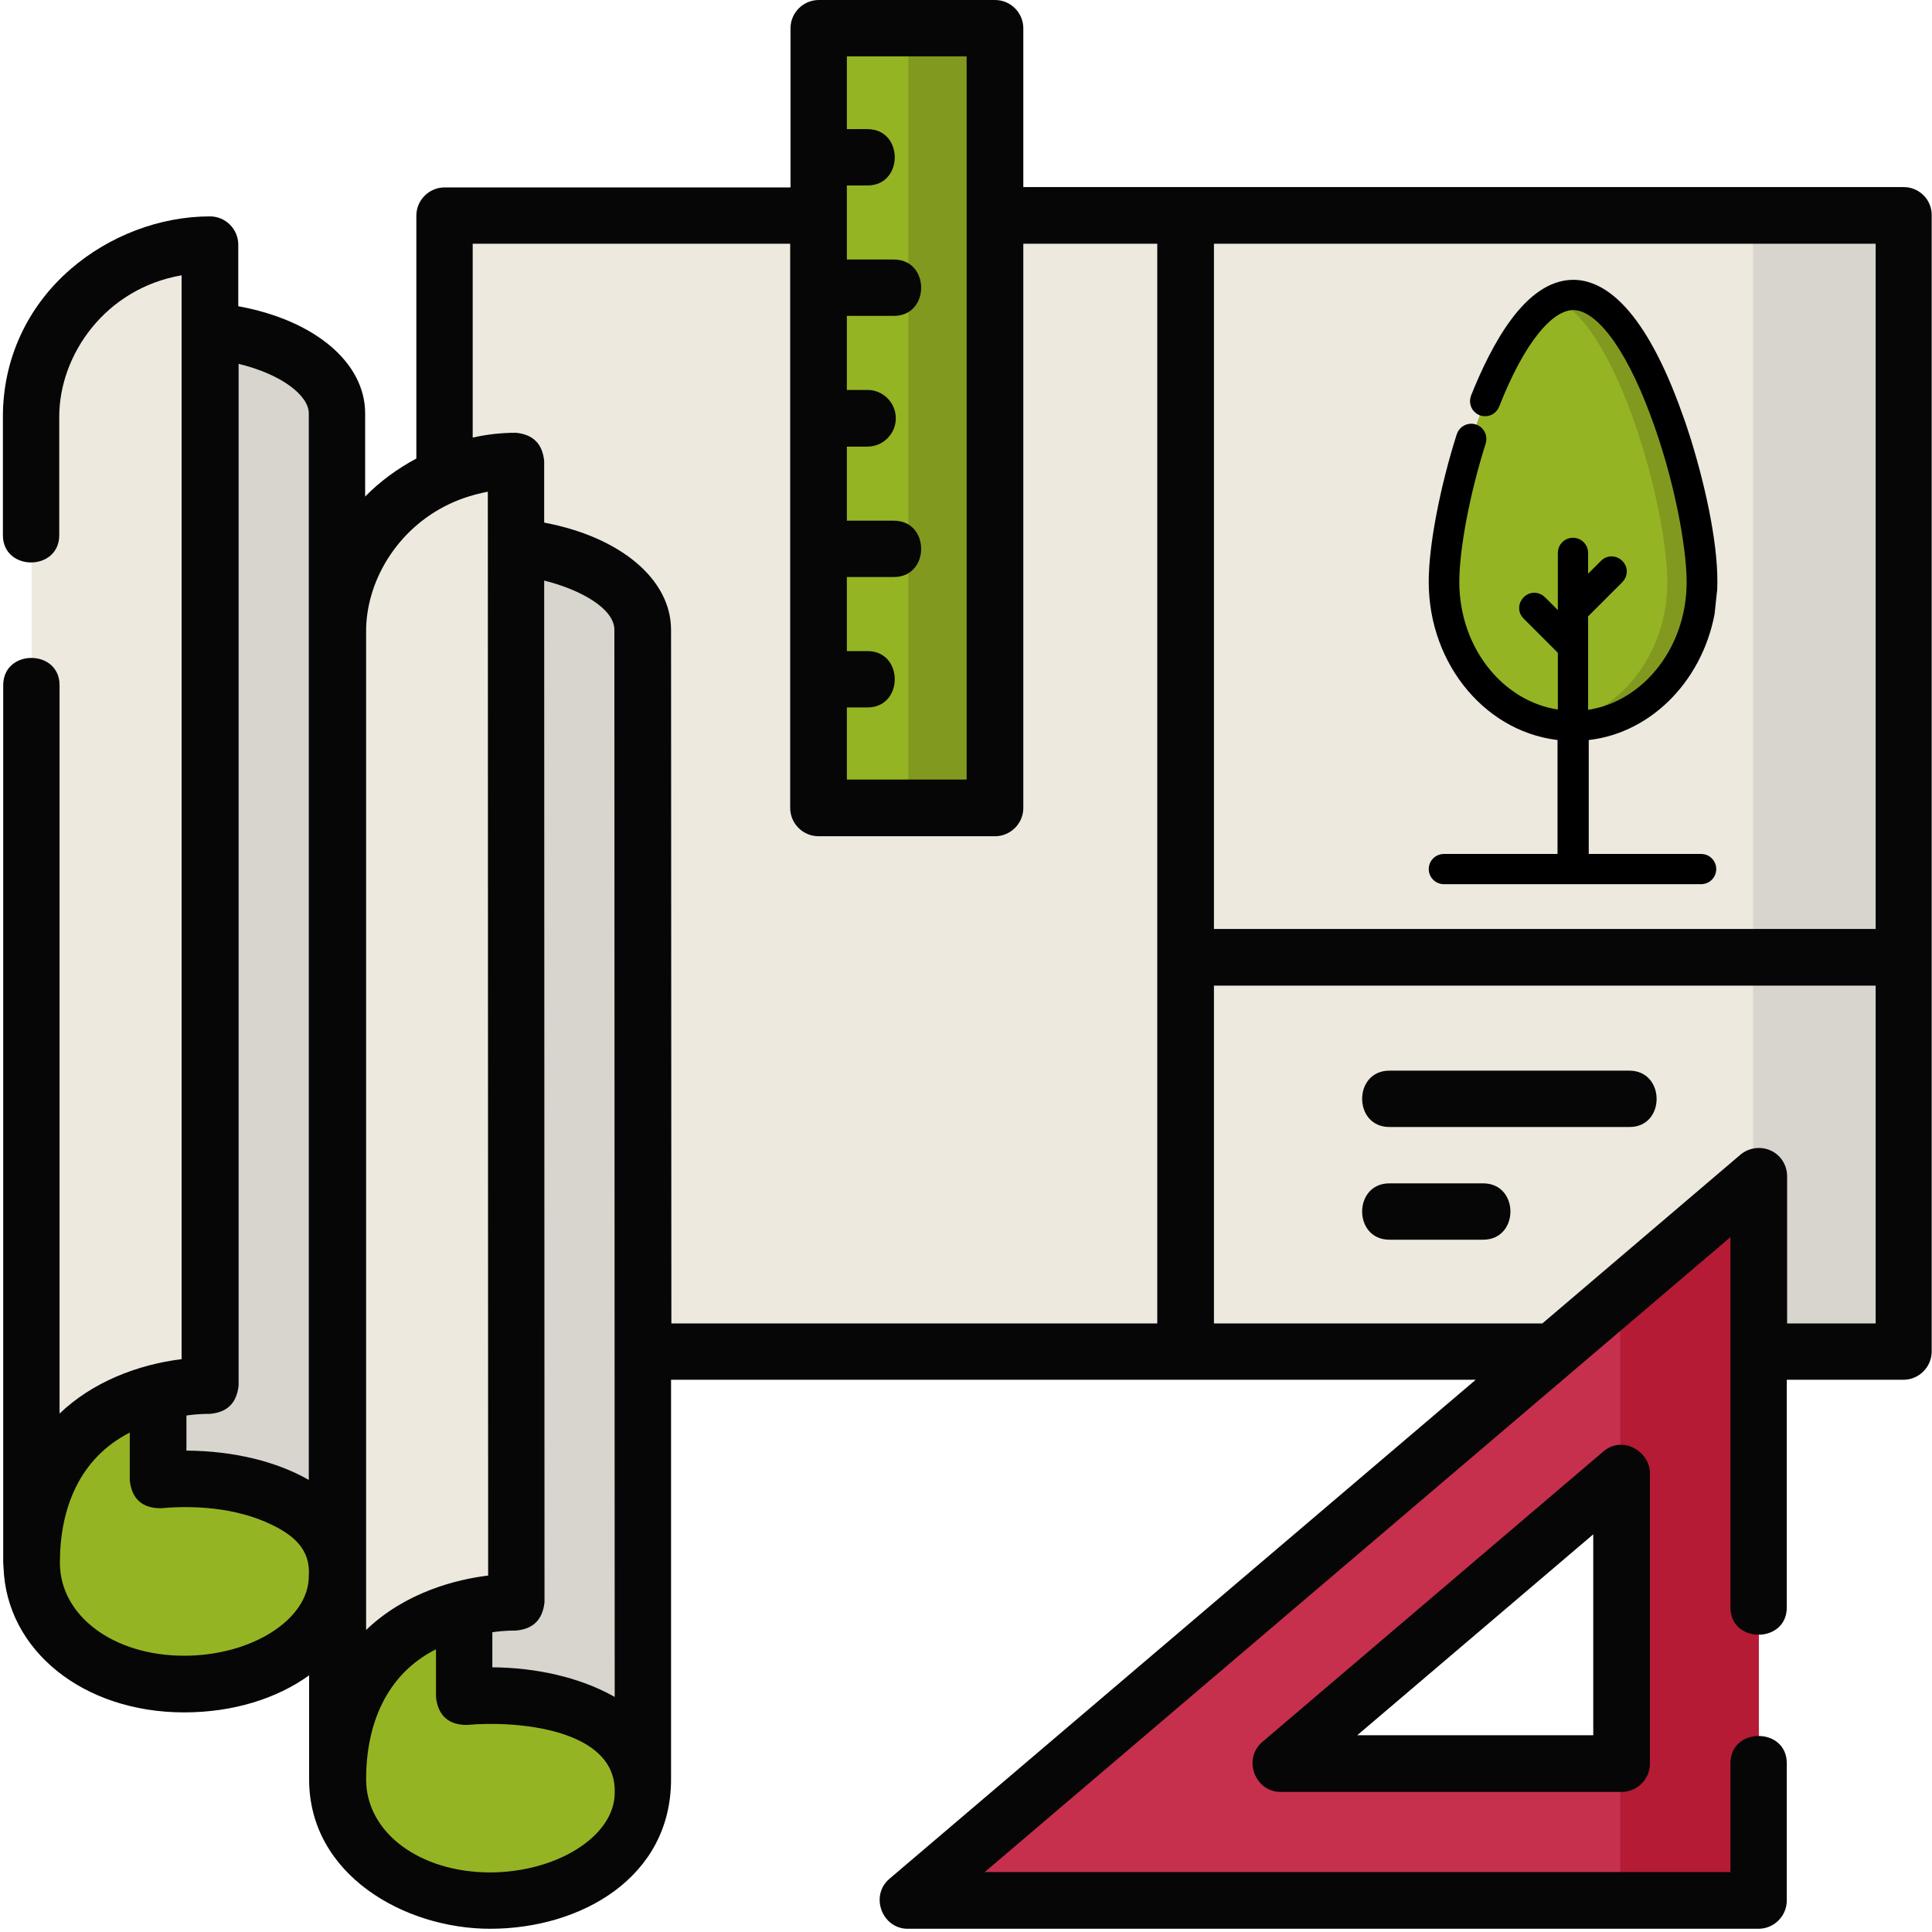 <?xml version="1.0" encoding="utf-8"?>
<!-- Generator: Adobe Illustrator 26.0.2, SVG Export Plug-In . SVG Version: 6.00 Build 0)  -->
<svg version="1.1" id="Livello_2" xmlns="http://www.w3.org/2000/svg" xmlns:xlink="http://www.w3.org/1999/xlink" x="0px" y="0px"
	 width="600px" height="600px" viewBox="0 0 600 600" style="enable-background:new 0 0 600 600;" xml:space="preserve">
<style type="text/css">
	.st0{fill:#EDE9DF;}
	.st1{fill:#D8D5CE;}
	.st2{fill:#F5D60C;}
	.st3{fill:#95B424;}
	.st4{fill:#82991F;}
	.st5{fill:#C6304D;}
	.st6{fill:#B51B34;}
	.st7{fill:#060606;}
	.st8{stroke:#000000;stroke-width:4;stroke-miterlimit:10;}
</style>
<g>
	<g>
		<g>
			<g>
				<path class="st0" d="M138.1,66.9h233v352.8h-233L138.1,66.9z"/>
				<path class="st0" d="M368.2,66.9h223v351h-223L368.2,66.9z"/>
				<path class="st1" d="M544.4,66.9h46.8v230.4h-46.8V66.9z"/>
				<path class="st2" d="M1,0"/>
				<path class="st0" d="M368.2,297.3h223v122.5h-223L368.2,297.3z"/>
				<path class="st1" d="M544.4,297.3h46.8v122.5h-46.8V297.3z"/>
			</g>
			<g>
				<path class="st3" d="M254.3,8.8H309v242.1h-54.7L254.3,8.8z"/>
				<path class="st4" d="M282.1,8.8H309v242.1h-26.9V8.8z"/>
			</g>
		</g>
		<g>
			<g>
				<path class="st3" d="M104.7,489.5c0,18.5-21.2,33.5-47.4,33.5S9.9,507.5,9.9,485.4c0-18.5-0.1-67.5-0.1-67.5h94.9V489.5z"/>
				<g>
					<path class="st1" d="M57.2,102.3c26.2,0,47.4,11.7,47.4,26v357c0-14.4-21.2-26-47.4-26c-2.8,0-5.4,0.1-8.1,0.4v-357
						C51.8,102.5,54.5,102.3,57.2,102.3L57.2,102.3z"/>
				</g>
				<g>
					<path class="st0" d="M65.3,76C39.1,76,9.8,96.2,9.8,129.4v355.9c0-56.8,55.5-55,55.5-55V76z"/>
				</g>
			</g>
			<g>
				<path class="st3" d="M199.7,556.7c0,18.5-21.2,33.5-47.4,33.5c-26.2,0-47.4-15.5-47.4-37.6c0-18.5-0.1-67.5-0.1-67.5l94.9,0
					C199.7,485.1,199.7,542.9,199.7,556.7z"/>
				<g>
					<path class="st1" d="M152.2,169.5c26.2,0,47.4,11.7,47.4,26l0.1,357c0-14.4-21.2-26-47.4-26c-2.8,0-5.4,0.1-8.1,0.4l-0.1-357
						C146.8,169.7,149.5,169.5,152.2,169.5L152.2,169.5z"/>
				</g>
				<g>
					<path class="st0" d="M160.3,143.2c-26.2,0-55.5,20.2-55.5,53.4l0.1,355.9c0-56.8,55.5-55,55.5-55L160.3,143.2z"/>
				</g>
			</g>
		</g>
	</g>
	<path class="st5" d="M282,590.2h264.2v-225L282,590.2z M503.6,547.7H397.6l105.9-90.2V547.7z"/>
	<g>
		<path class="st6" d="M503.2,401.8v55.9l0.4-0.3v90.2h-0.4v42.6h43v-225L503.2,401.8z"/>
	</g>
</g>
<g>
	<path class="st7" d="M591.2,58.1H317.8V8.8c0-4.8-3.9-8.8-8.8-8.8h-54.7c-4.8,0-8.8,3.9-8.8,8.8v49.4H138.1c-4.8,0-8.8,3.9-8.8,8.8
		v75.4c-5.8,3.1-11.3,7.1-15.9,11.8v-25.8c0-15.9-15.8-29-39.4-33.3V76c0-4.8-3.9-8.8-8.8-8.8c-15.5,0-31.3,6-43.3,16.4
		c-13.5,11.7-21,28-21,45.8v36.8c0,11.3,17.5,11.3,17.5,0v-36.8c0-19.2,14.3-39.8,38-43.9v336.6c-13.8,1.7-27.8,7.2-37.9,16.9
		c0-11.9,0-226.2,0-226.2c0-11.3-17.5-11.3-17.5,0v272.6c0,0.5,0.1,1,0.1,1.4c0.9,25.7,24.7,45,56.1,45c15.2,0,28.8-4.3,38.8-11.5
		l0,32.3c0,29.7,29.7,46.4,56.2,46.4c28.2,0,56.2-15.9,56.2-46.4l0-124.1h249.9l-182.1,155c-6.1,5.2-2.3,15.5,5.7,15.5h264.2
		c4.8,0,8.8-3.9,8.8-8.8v-42.6c0-11.3-17.5-11.3-17.5,0v33.8H305.8l231.6-197.2v115c0,11.3,17.5,11.3,17.5,0v-70.7h36.2
		c4.8,0,8.8-3.9,8.8-8.8V297.3V66.9C600,62.1,596.1,58.1,591.2,58.1z M582.5,75.7v212.8H377V75.7H582.5z M300.2,17.5v224.6H263
		v-22.4h6.4c11.3,0,11.3-17.5,0-17.5H263v-23h14.6c11.3,0,11.3-17.5,0-17.5H263v-23h6.4c4.8,0,8.8-3.9,8.8-8.8
		c0-4.8-3.9-8.8-8.8-8.8H263v-23h14.6c11.3,0,11.3-17.5,0-17.5H263v-23h6.4c11.3,0,11.3-17.5,0-17.5H263V17.5L300.2,17.5z
		 M139.6,156.5c3.8-1.8,7.8-3,11.9-3.8l0.1,336.6c-9.8,1.2-25.6,5.1-37.9,16.9c0-11.8,0-20.9,0-21.2l0-288.5
		C113.5,180.9,123.1,164.3,139.6,156.5L139.6,156.5z M190.9,527c-0.3-0.2-0.6-0.3-0.9-0.5c-10.1-5.5-23.2-8.6-37.1-8.7l0-10.9
		c4.2-0.6,7-0.5,7.1-0.5c5.5-0.4,8.5-3.3,9.1-8.8l-0.1-317.3c11.6,2.9,21.8,8.8,21.8,15.3L190.9,527z M95.9,128.4v289.5v41.7
		c-9.8-5.6-23-9-38-9.1v-10.9c4.2-0.6,7-0.5,7.1-0.5c5.5-0.4,8.5-3.3,9.1-8.8V113C87.4,116.2,95.9,122.8,95.9,128.4z M95.9,489.5
		c0,13.4-17.7,24.7-38.7,24.7c-22,0-38.6-12.4-38.6-28.9c0-16.7,6-32.4,21.7-40.4v14.8c0.6,5.7,3.8,8.7,9.6,8.7
		c12.2-1.1,25.7,0.2,36.6,6.2C92.8,478.1,96.4,482.5,95.9,489.5z M152.3,581.5C152.3,581.5,152.3,581.5,152.3,581.5
		c-22,0-38.6-12.4-38.6-28.9c0-16.7,6-32.5,21.7-40.4l0,14.8c0.6,5.7,3.8,8.7,9.6,8.7c14.9-1.4,46.6,1,45.9,21.1
		C190.9,570.1,173.2,581.4,152.3,581.5L152.3,581.5z M208.4,195.6c0-15.8-15.9-28.9-39.4-33.3l0-19.1c-0.5-5.3-3.4-8.3-8.8-8.8
		c-4.5,0-9,0.5-13.4,1.5V75.7h98.6v175.2c0,4.8,3.9,8.8,8.8,8.8H309c4.8,0,8.8-3.9,8.8-8.8V75.7h41.6v221.6V411H208.5L208.4,195.6z
		 M549.9,357.3c-3.1-1.4-6.8-0.9-9.4,1.3L479,411H377V306.1h205.5V411H555v-45.7C555,361.8,553,358.7,549.9,357.3L549.9,357.3z"/>
	<path class="st7" d="M460.6,367.5h-29.1c-11.3,0-11.3,17.5,0,17.5h29.1C471.9,385,471.9,367.5,460.6,367.5z"/>
	<path class="st7" d="M506,332.5h-74.5c-11.3,0-11.3,17.5,0,17.5H506C517.3,350.1,517.3,332.5,506,332.5z"/>
	<path class="st7" d="M497.9,450.8L392,541c-6.1,5.2-2.3,15.5,5.7,15.5h105.9c4.8,0,8.8-3.9,8.8-8.8v-90.2
		C512.4,450.8,503.9,445.6,497.9,450.8z M494.8,538.9h-73.3l73.3-62.4V538.9z"/>
</g>
<g>
	<path class="st3" d="M528.6,180.8c0,24.7-17.9,44.7-40,44.7c-22.1,0-40-20-40-44.7s17.9-89.2,40-89.2
		C510.7,91.6,528.6,156.1,528.6,180.8L528.6,180.8z"/>
	<path class="st4" d="M488.6,91.6c-1.8,0-3.6,0.4-5.4,1.3c19.5,9.1,34.6,65.3,34.6,87.9c0,22.6-15.1,41.3-34.6,44.3
		c1.8,0.3,3.6,0.4,5.4,0.4c22.1,0,40-20,40-44.7S510.7,91.6,488.6,91.6L488.6,91.6z"/>
</g>
<path class="st8" d="M464.9,267.2h26.5V228c19.3-1.3,35.2-17.1,39.1-37.6l0.8-7.5c0.5-11.9-3-29.3-8.1-45.9l-1.7-5.2
	c-0.7-2-1.4-3.9-2.1-5.8c-11.5-30.6-23.1-37.1-30.8-37.1c-13.4,0-23.6,18.9-29.9,34.7c-0.5,1.4,0.1,2.9,1.5,3.5
	c1.4,0.5,2.9-0.1,3.5-1.5c7.8-19.9,16.9-31.3,24.9-31.3c8.3,0,17.7,12.2,25.7,33.6c7.6,20.1,11.5,41.8,11.5,52.9
	c0,22.1-15.3,40.3-34.6,41.9v-21.8c0,0,0,0,0,0v-10.3l11.2-11.2c1.1-1.1,1.1-2.8,0-3.8c-1.1-1.1-2.8-1.1-3.8,0l-7.4,7.4v-11.3
	c0-1.5-1.2-2.7-2.7-2.7c-1.5,0-2.7,1.2-2.7,2.7v17.7v0v4.9l-7.4-7.4c-1.1-1.1-2.8-1.1-3.8,0c-1.1,1.1-1.1,2.8,0,3.8l11.2,11.2v20.7
	c-19.3-1.6-34.6-19.7-34.6-41.9c0-10.4,3.3-27.9,8.3-43.6c0.4-1.4-0.3-2.9-1.8-3.4c-1.4-0.4-2.9,0.3-3.4,1.8
	c-5.2,16.4-8.6,34.2-8.6,45.2c0,25.1,17.7,45.7,40,47.3v39.2h-37.3c-1.5,0-2.7,1.2-2.7,2.7s1.2,2.7,2.7,2.7h79.9
	c1.5,0,2.7-1.2,2.7-2.7s-1.2-2.7-2.7-2.7l0,0h-15.2h-5.4h-37.8"/>
</svg>
